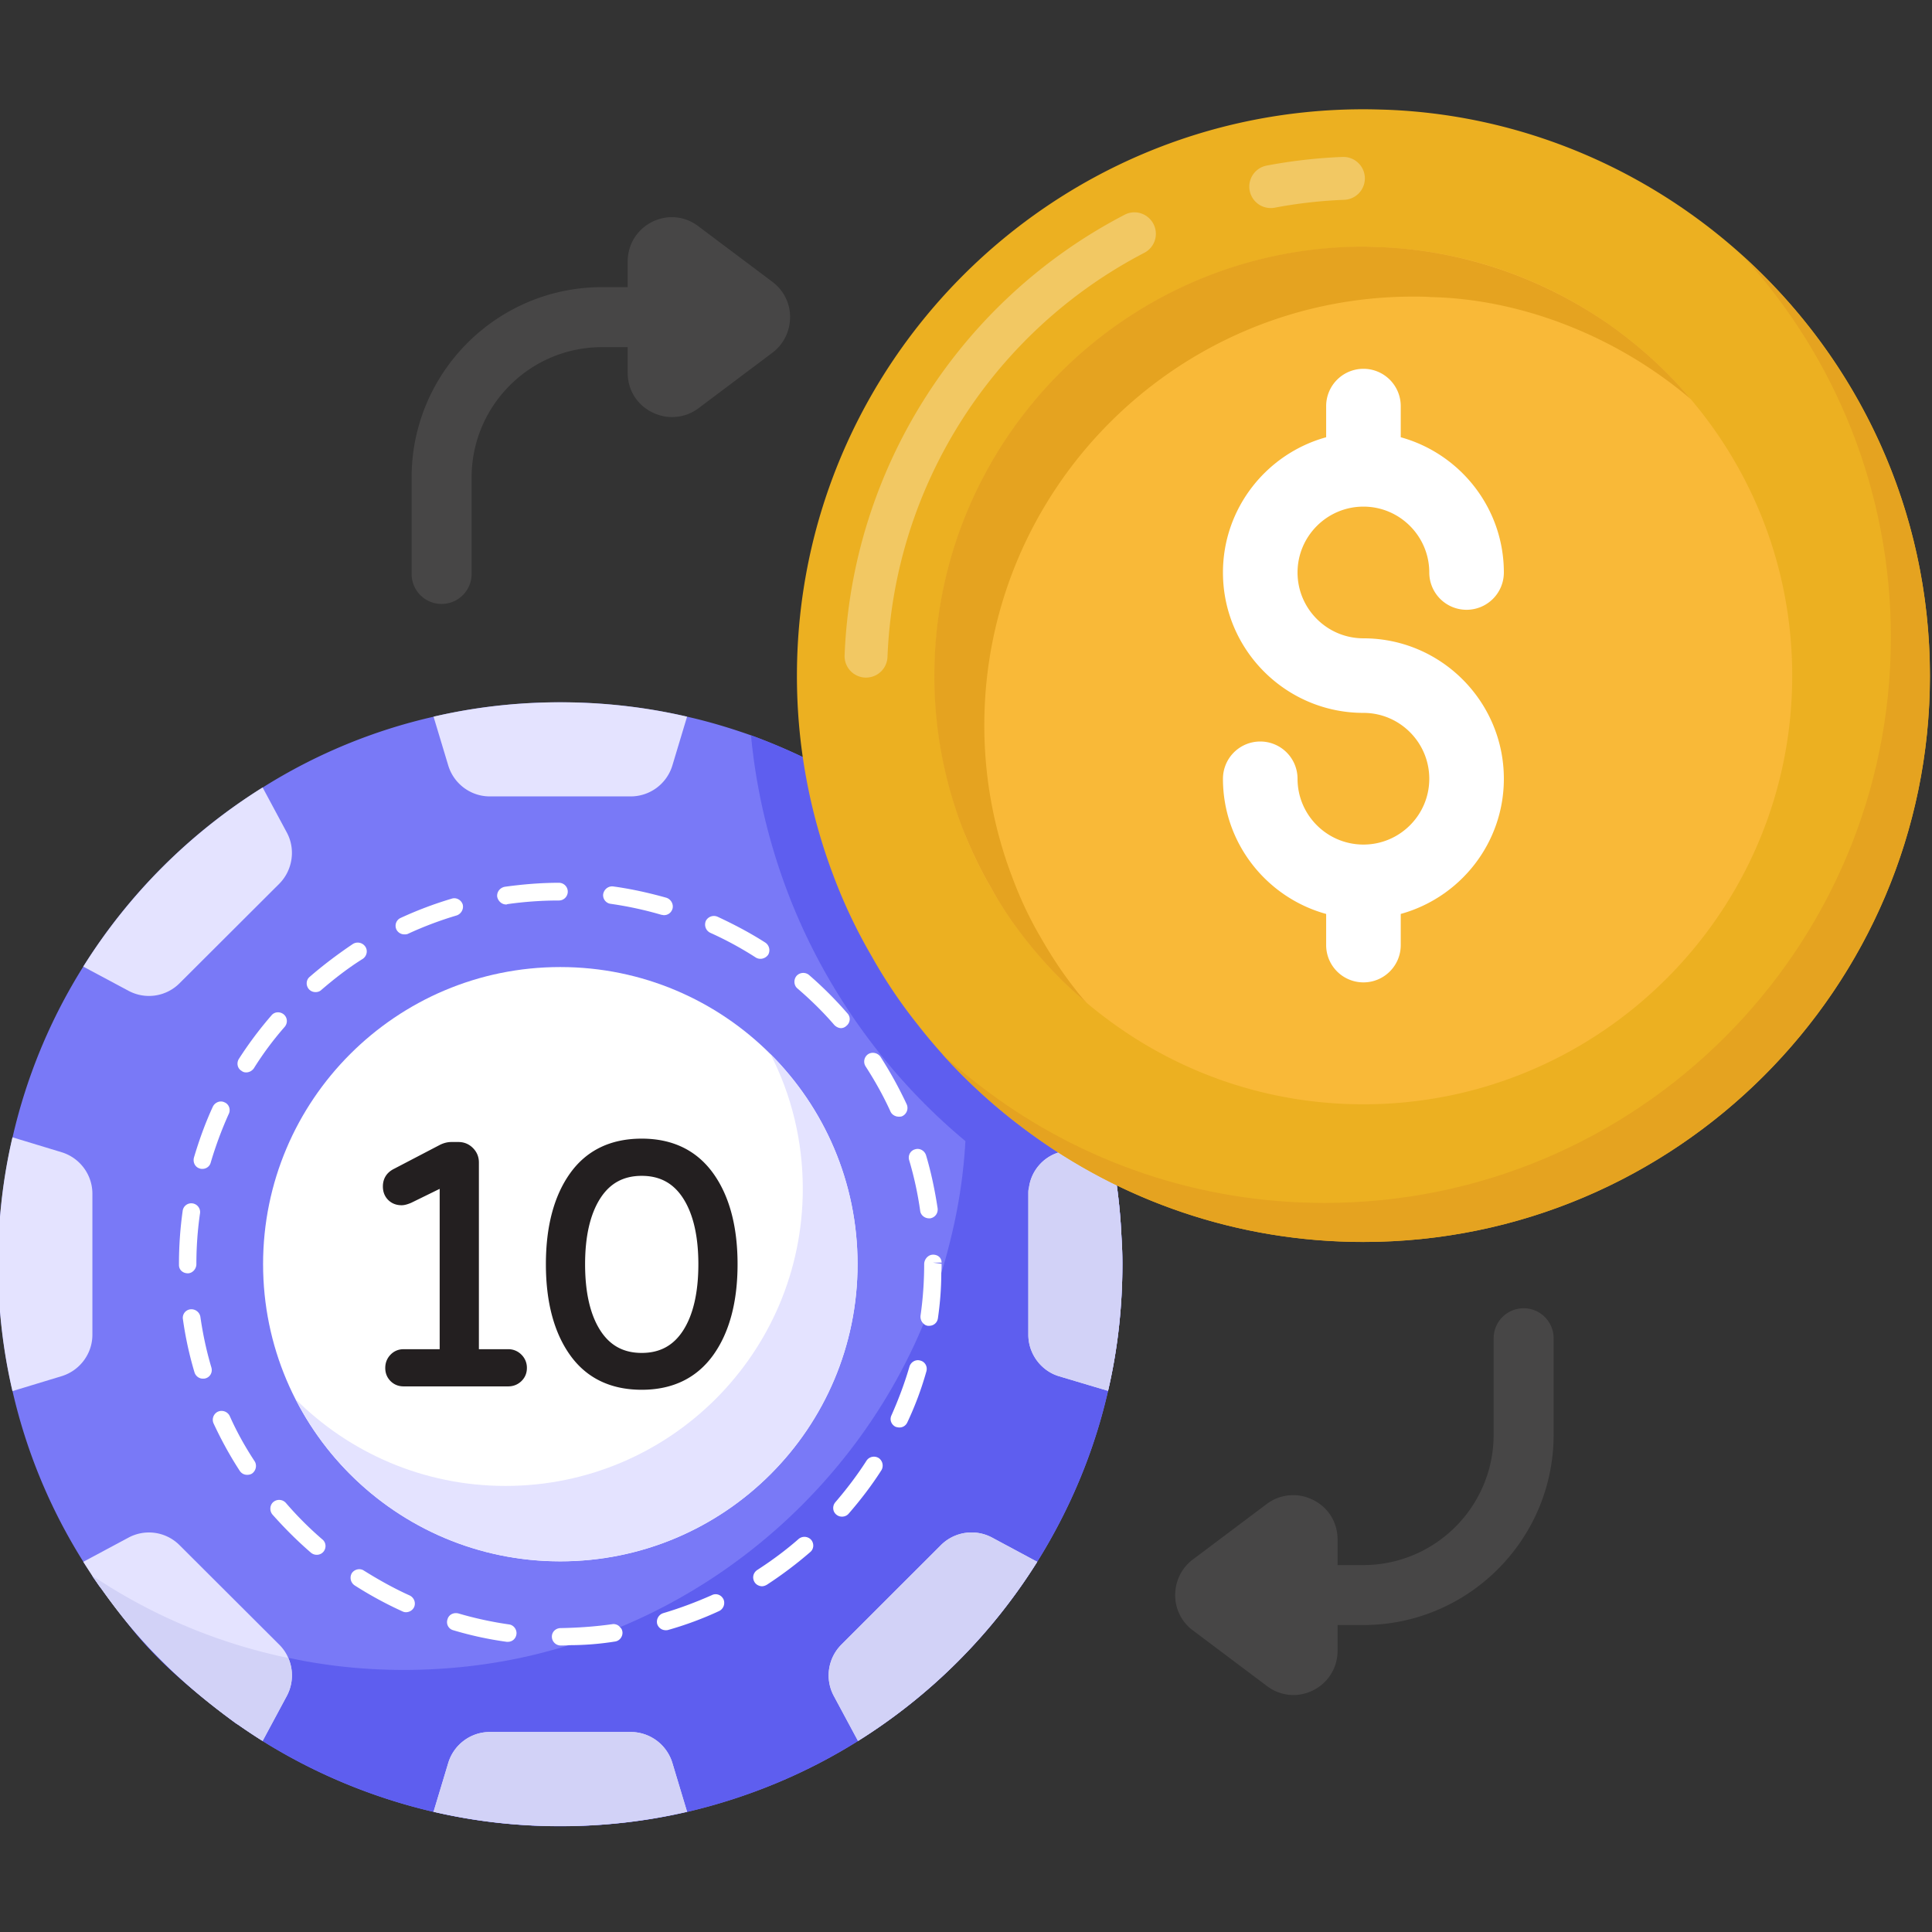 <svg xmlns="http://www.w3.org/2000/svg" width="375" height="375" version="1.0"><rect width="100%" height="100%" fill="#333333" stroke="none"/><path fill="#7979F7" d="M217.855 245.43c0 8.414-.949 16.652-2.785 24.535-2.726 11.969-7.468 23.11-13.754 33.187-8.773 14.043-20.687 25.957-34.796 34.786-10.02 6.28-21.223 10.964-33.137 13.75-7.946 1.835-16.184 2.785-24.66 2.785-8.418 0-16.66-.95-24.543-2.786a109.459 109.459 0 01-33.196-13.75 136.719 136.719 0 01-4.804-3.199c-.117-.058-.235-.18-.414-.238-16.578-12.434-19.86-17.84-26.082-26.133a9.582 9.582 0 01-.891-1.246c-.238-.355-.473-.71-.652-1.066 0-.059-.059-.059-.059-.059-.355-.476-.71-.95-1.008-1.48-.355-.477-.594-.95-.89-1.364a106.92 106.92 0 01-13.75-33.129 108.889 108.889 0 01-2.79-24.593c0-8.535.95-16.774 2.79-24.657a107.245 107.245 0 0113.75-33.187 108.803 108.803 0 0134.8-34.727 106.586 106.586 0 0133.196-13.75c7.882-1.836 16.125-2.785 24.543-2.785 8.476 0 16.715.95 24.66 2.785 4.207.95 8.355 2.196 12.387 3.618 7.292 2.664 14.289 6.043 20.75 10.132.949.594 1.894 1.184 2.843 1.895.364.203 2.18 1.379 2.785 1.898 8.844 6.121 19.364 16.457 26.028 26.196a132.65 132.65 0 013.14 4.738c6.286 10.078 11.028 21.277 13.754 33.187a108.542 108.542 0 012.606 19.262 78.9 78.9 0 01.18 5.395zm0 0"/><path fill="#5E5EEF" d="M217.855 245.43c0 8.414-.949 16.652-2.785 24.535-2.726 11.969-7.468 23.11-13.754 33.187-8.773 14.043-20.687 25.957-34.796 34.786-10.02 6.28-21.223 10.964-33.137 13.75-7.946 1.835-16.184 2.785-24.66 2.785-8.418 0-16.66-.95-24.543-2.786a109.459 109.459 0 01-33.196-13.75 136.719 136.719 0 01-4.804-3.199c-.117-.058-.235-.18-.414-.238-14.414-10.813-18.192-15.613-26.082-26.133a9.582 9.582 0 01-.891-1.246c-.297-.355-.594-.77-.828-1.125 0-.058-.059-.058-.059-.058v-.06c.059.06.117.06.176.118 0 0 .059 0 .059.059.89.53 1.66 1.066 2.492 1.543 10.074 6.34 21.281 11.02 33.195 13.746.711.18 1.363.297 2.074.414 14.946 3.281 31.707 3.18 47.13-.414 6.538-1.555 12.261-3.457 17.308-5.512 25.957-10.762 47.715-31.902 58.926-58.906 1.3-3.2 2.43-6.461 3.437-9.84.77-2.43 1.422-4.918 2.016-7.406a102.852 102.852 0 002.668-18.196c.117-2.074.175-4.265.175-6.398 0-7.766-.769-15.348-2.43-22.582a20.561 20.561 0 00-.413-2.012 107.793 107.793 0 00-13.696-33.187c-.53-.828-1.125-1.66-1.66-2.551-.058-.059-.058-.117-.117-.176.68.453 2.488 1.719 2.902 2.074 3.723 2.168 17.133 13.196 26.028 26.196a132.65 132.65 0 013.14 4.738c6.286 10.078 11.028 21.277 13.754 33.187a108.542 108.542 0 012.606 19.262 78.9 78.9 0 01.18 5.395zm0 0"/><path fill="#5E5EEF" d="M217.676 240.035c-5.867-2.488-11.559-5.394-17.012-8.832a9.11 9.11 0 01-.95-.648c-4.327-2.668-8.417-5.692-12.327-9.07-9.485-7.88-17.727-17.364-24.305-27.852-6.937-11.024-11.918-23.055-14.879-35.856a115.42 115.42 0 01-2.433-15.05c7.292 2.664 14.289 6.043 20.75 10.132.777.52 4.066 2.453 5.628 3.793 3.743 2.18 17.122 13.176 26.028 26.196a132.65 132.65 0 013.14 4.738c6.286 10.078 11.028 21.277 13.754 33.187a108.542 108.542 0 012.606 19.262zm0 0"/><path fill="#E4E3FF" d="M55.68 329.16l-4.707 8.758a114.812 114.812 0 01-4.774-3.168 3.118 3.118 0 01-.41-.273c-11.383-8.207-19.367-16.508-26.117-26.114-.613-.785-1.16-1.636-1.738-2.453-.582-.922-1.196-1.844-1.774-2.762l8.797-4.707a8.384 8.384 0 019.887 1.47l19.37 19.327a8.126 8.126 0 011.74 2.555 8.478 8.478 0 01-.274 7.367zm0 0M133.36 351.656c-7.91 1.844-16.165 2.797-24.622 2.797s-16.675-.953-24.586-2.797l2.864-9.508c1.093-3.546 4.367-5.968 8.05-5.968h27.348a8.456 8.456 0 018.082 5.968zm0 0M201.32 303.148c-8.797 14.043-20.699 25.977-34.78 34.77l-4.708-8.758a8.435 8.435 0 011.465-9.922l19.336-19.328a8.429 8.429 0 019.922-1.469zm0 0M217.855 245.43c0 8.414-.949 16.652-2.785 24.535l-9.547-2.848c-3.496-1.066-5.925-4.383-5.925-8.058v-27.38c0-.355 0-.769.117-1.124.414-3.203 2.668-5.926 5.808-6.875l9.547-2.907a108.542 108.542 0 012.606 19.262 78.9 78.9 0 01.18 5.395zm0 0M201.316 187.586l-8.773 4.742a8.112 8.112 0 01-7.293.238c-.059 0-.059-.062-.117-.062a6.48 6.48 0 01-2.488-1.656l-19.329-19.32c-2.668-2.61-3.199-6.696-1.48-9.9l4.684-8.769c.777.52 4.066 2.453 5.628 3.793 3.813 2.22 17.73 14.067 26.028 26.196a132.65 132.65 0 013.14 4.738zm0 0"/><path fill="#D2D2F7" d="M55.953 321.793a8.478 8.478 0 01-.273 7.367l-4.707 8.758a114.812 114.812 0 01-4.774-3.168 3.118 3.118 0 01-.41-.273c-11.383-8.207-19.367-16.508-26.117-26.114-.613-.785-1.16-1.636-1.738-2.453.918.543 1.804 1.125 2.726 1.703a107.462 107.462 0 0033.18 13.739c.715.171 1.398.308 2.113.441zm0 0M130.496 342.148l2.863 9.508c-7.91 1.844-16.164 2.797-24.62 2.797-8.458 0-16.677-.953-24.587-2.797l2.864-9.508c1.093-3.546 4.367-5.968 8.05-5.968h27.348a8.456 8.456 0 018.082 5.968zm0 0M192.555 298.441l8.765 4.707c-8.797 14.043-20.699 25.977-34.78 34.77l-4.708-8.758a8.435 8.435 0 011.465-9.922l19.336-19.328a8.429 8.429 0 019.922-1.469zm0 0M201.316 187.586l-8.773 4.742a8.112 8.112 0 01-7.293.238c-.176-.71-.355-1.363-.531-2.074a107.793 107.793 0 00-13.696-33.187c-.53-.828-1.125-1.66-1.66-2.551-.058-.059-.058-.117-.117-.176.68.453 2.488 1.719 2.902 2.074 3.813 2.22 17.73 14.067 26.028 26.196a132.65 132.65 0 013.14 4.738zm0 0M217.855 245.43c0 8.414-.949 16.652-2.785 24.535l-9.547-2.848c-3.496-1.066-5.925-4.383-5.925-8.058v-27.38c0-.355 0-.769.117-1.124.414-3.203 2.668-5.926 5.808-6.875l9.547-2.907a108.542 108.542 0 012.606 19.262 78.9 78.9 0 01.18 5.395zm0 0"/><path fill="#E4E3FF" d="M133.36 139.105l-2.864 9.512a8.453 8.453 0 01-8.082 5.965H95.066c-3.683 0-6.957-2.418-8.05-5.965l-2.864-9.512c7.91-1.84 16.13-2.796 24.586-2.796 8.457 0 16.711.957 24.621 2.796zm0 0M54.215 171.527l-19.371 19.328a8.383 8.383 0 01-9.887 1.465l-8.797-4.703a109.731 109.731 0 0134.813-34.773l4.707 8.761c1.738 3.239 1.125 7.297-1.465 9.922zm0 0M17.934 231.695v27.375c0 3.68-2.422 6.953-5.97 8.043l-9.546 2.899c-1.844-7.91-2.797-16.16-2.797-24.614 0-8.488.953-16.738 2.797-24.648l9.547 2.898c3.547 1.09 5.969 4.364 5.969 8.047zm0 0"/><path fill="#FFF" d="M166.45 245.363c0 31.864-25.84 57.696-57.712 57.696-31.836 0-57.675-25.832-57.675-57.696 0-31.824 25.84-57.66 57.675-57.66 31.871 0 57.711 25.836 57.711 57.66zm0 0"/><path fill="#E4E3FF" d="M166.457 245.363c0 31.875-25.848 57.68-57.73 57.68-22.403 0-41.84-12.785-51.352-31.465 10.434 10.399 24.824 16.84 40.746 16.84 31.852 0 57.7-25.805 57.7-57.68 0-9.41-2.25-18.308-6.274-26.148 10.433 10.433 16.91 24.851 16.91 40.773zm0 0"/><path fill="#FFF" d="M108.484 171.348c-3.496 0-7.054.297-10.492.773-.949.176-1.601 1.008-1.484 1.953.18.832.89 1.485 1.719 1.485.062 0 .18 0 .238-.063 3.32-.473 6.7-.71 10.02-.71a1.719 1.719 0 000-3.438zm20.868 2.906c-3.38-.95-6.82-1.719-10.317-2.195-.95-.118-1.777.535-1.957 1.484a1.683 1.683 0 001.484 1.894 70.06 70.06 0 019.84 2.133c.176 0 .297.063.473.063.773 0 1.422-.477 1.66-1.246.238-.89-.297-1.836-1.183-2.133zm-41.676.176a73.876 73.876 0 00-9.899 3.734c-.832.356-1.246 1.363-.832 2.254.297.59.89.945 1.543.945.239 0 .473 0 .711-.117a69.839 69.839 0 019.426-3.555c.89-.296 1.422-1.246 1.188-2.132-.297-.891-1.247-1.422-2.137-1.13zm60.883 8.535c-2.965-1.899-6.11-3.555-9.309-5.04a1.766 1.766 0 00-2.254.833c-.355.887 0 1.894.89 2.308a67.314 67.314 0 018.833 4.801c.715.43 1.75.297 2.37-.531a1.778 1.778 0 00-.53-2.371zm-77.657.77a1.782 1.782 0 00-2.375-.532c-2.902 1.953-5.75 4.09-8.414 6.399-.715.593-.773 1.66-.18 2.37.356.415.829.594 1.305.594.414 0 .828-.12 1.125-.414 2.551-2.195 5.219-4.27 8.063-6.047.77-.53 1.008-1.597.476-2.37zm93.602 12.98a74.07 74.07 0 00-7.469-7.469 1.76 1.76 0 00-2.43.18c-.593.71-.535 1.836.176 2.43 2.551 2.19 4.98 4.562 7.172 7.109.356.355.832.594 1.305.594.355 0 .77-.176 1.066-.473.711-.594.832-1.66.18-2.371zm-109.43.176c-.715-.59-1.781-.532-2.37.18a73.293 73.293 0 00-6.345 8.472c-.476.773-.297 1.836.532 2.312.297.239.593.297.89.297.594 0 1.125-.297 1.48-.773a62.182 62.182 0 015.989-8.059c.652-.77.535-1.836-.176-2.43zm120.93 17.484a78.758 78.758 0 00-5.098-9.246c-.535-.77-1.601-1.008-2.37-.535a1.735 1.735 0 00-.536 2.37c1.84 2.849 3.5 5.81 4.863 8.833.293.594.946.95 1.598.95.238 0 .476 0 .71-.122a1.761 1.761 0 00.833-2.25zm-132.43-.414c-.832-.418-1.84 0-2.254.828-1.48 3.2-2.668 6.52-3.675 9.899-.239.945.238 1.894 1.183 2.132.121.059.297.059.477.059.71 0 1.422-.473 1.601-1.246a74.398 74.398 0 013.496-9.422c.414-.828.059-1.895-.828-2.25zm136.164 10.25c-.297-.887-1.246-1.422-2.133-1.125-.89.238-1.425 1.184-1.128 2.133.949 3.199 1.66 6.46 2.136 9.84.117.828.887 1.421 1.719 1.421h.234c.95-.18 1.543-1.007 1.426-1.957-.535-3.496-1.246-6.933-2.254-10.312zm-142.39 9.363a1.681 1.681 0 00-1.895 1.485 73.672 73.672 0 00-.715 10.312v.176c0 .95.774 1.601 1.719 1.601.89 0 1.66-.832 1.66-1.777 0-3.32.238-6.64.711-9.898.121-.891-.531-1.778-1.48-1.899zm145.414 11.5c0-.949-.711-1.543-1.66-1.543-.95 0-1.72.89-1.72 1.84 0 3.316-.237 6.754-.71 10.012-.059.594.176 1.187.594 1.543.234.238.472.355.828.414h.238c.887 0 1.598-.594 1.719-1.48.414-2.844.652-5.81.652-8.774.059-.59.059-1.184.059-1.777l-1.66-.235zM38.89 255.562a1.776 1.776 0 00-1.957-1.421 1.654 1.654 0 00-1.422 1.957 69.42 69.42 0 002.25 10.308c.238.711.89 1.188 1.601 1.188.18 0 .356 0 .535-.059.887-.238 1.422-1.187 1.125-2.137-.949-3.199-1.66-6.515-2.132-9.836zm139.78 8.536c-.89-.297-1.839.234-2.136 1.125-.945 3.257-2.133 6.398-3.496 9.48-.414.832-.059 1.84.832 2.254.234.059.473.117.711.117.652 0 1.242-.355 1.54-1.008a63.112 63.112 0 003.675-9.836c.297-.949-.238-1.898-1.125-2.132zm-129.23 19.554c-1.836-2.785-3.496-5.746-4.859-8.828a1.767 1.767 0 00-2.254-.832 1.737 1.737 0 00-.89 2.254c1.484 3.2 3.203 6.34 5.097 9.242.356.535.89.774 1.426.774.355 0 .648-.059.945-.239.774-.535 1.008-1.601.535-2.37zm121.11-.652c-.774-.473-1.84-.297-2.371.535-1.782 2.785-3.856 5.512-6.047 8.059-.594.71-.535 1.777.176 2.37.355.298.71.415 1.129.415.472 0 .945-.176 1.3-.59 2.313-2.668 4.45-5.453 6.344-8.418a1.778 1.778 0 00-.531-2.371zM62.6 298.824a66.793 66.793 0 01-7.113-7.11 1.756 1.756 0 00-2.43-.179c-.71.594-.773 1.719-.18 2.43 2.313 2.61 4.86 5.156 7.47 7.406.726.606 1.808.55 2.43-.176.593-.71.535-1.777-.176-2.37zm94.848.059a1.76 1.76 0 00-2.43-.176c-2.492 2.191-5.218 4.207-8.062 6.043-.773.535-1.008 1.543-.477 2.371.297.477.891.77 1.426.77.297 0 .653-.118.946-.293a77.822 77.822 0 008.418-6.344c.714-.594.773-1.66.18-2.371zm-77.953 10.785c-3.023-1.363-5.988-3.02-8.832-4.797-.773-.535-1.84-.297-2.371.473a1.778 1.778 0 00.531 2.37 73.881 73.881 0 009.25 5.036c.235.121.473.18.711.18.653 0 1.305-.356 1.602-1.008.355-.832 0-1.836-.89-2.254zm60.942.773c-.418-.89-1.426-1.246-2.254-.832-3.082 1.364-6.227 2.551-9.426 3.496a1.753 1.753 0 00-1.188 2.137c.239.711.89 1.184 1.66 1.184.122 0 .297 0 .477-.059a66.4 66.4 0 009.898-3.676 1.761 1.761 0 00.833-2.25zm-41.618 4.86a70.06 70.06 0 01-9.84-2.133c-.949-.238-1.898.234-2.132 1.184a1.624 1.624 0 001.125 2.074 68.574 68.574 0 0010.375 2.25h.238c.828 0 1.539-.59 1.656-1.48.121-.887-.531-1.778-1.422-1.895zm21.52.531c-.297-.414-.89-.652-1.422-.59-3.32.473-6.7.711-10.078.77-.95 0-1.719.71-1.719 1.66 0 .945.77 1.719 1.719 1.719.531 0 1.066 0 1.601-.063 3.024 0 5.985-.234 8.95-.71.89-.118 1.543-1.009 1.421-1.895-.058-.356-.175-.653-.472-.891zm0 0"/><path fill="#231F20" d="M101.207 262.938a3.545 3.545 0 00-2.578-1.06h-5.676v-36.241c0-1.094-.39-2.04-1.16-2.813-.77-.77-1.715-1.16-2.813-1.16h-1.378c-.73 0-1.477.188-2.215.555l-8.91 4.652c-1.415.703-2.16 1.89-2.16 3.422 0 1.055.347 1.937 1.027 2.617.683.68 1.562 1.028 2.613 1.028.504 0 1.106-.153 1.871-.481l5.512-2.7v31.122h-6.988c-1.016 0-1.875.363-2.559 1.074-.676.703-1.016 1.57-1.016 2.567 0 1.011.344 1.863 1.028 2.554.68.676 1.539 1.024 2.547 1.024h20.277c.996 0 1.863-.34 2.574-1.02.707-.687 1.067-1.547 1.067-2.558a3.542 3.542 0 00-1.06-2.579zm0 0M138.414 227.715c-3.215-4.45-7.875-6.707-13.855-6.707-6.028 0-10.7 2.258-13.891 6.71-3.125 4.364-4.711 10.305-4.711 17.66 0 7.356 1.586 13.306 4.711 17.665 3.187 4.453 7.863 6.71 13.89 6.71 5.985 0 10.645-2.257 13.856-6.702 3.149-4.375 4.746-10.317 4.746-17.672 0-7.352-1.597-13.293-4.746-17.664zm-2.863 17.664c0 5.46-.985 9.77-2.922 12.812-1.89 2.97-4.531 4.41-8.07 4.41-3.54 0-6.18-1.44-8.07-4.41-1.938-3.043-2.923-7.351-2.923-12.812 0-5.406.985-9.695 2.922-12.738 1.89-2.97 4.532-4.41 8.07-4.41 3.54 0 6.18 1.44 8.07 4.41 1.938 3.043 2.923 7.332 2.923 12.738zm0 0"/><path fill="#ECB021" d="M374.59 131.18c0 60.582-49.309 109.875-109.953 109.875-24.492 0-47.07-8.02-65.356-21.59a108.302 108.302 0 01-21.18-20.613 98.281 98.281 0 01-8.91-13.247 101.766 101.766 0 01-7.418-15.625 109.345 109.345 0 01-7.09-38.8c0-60.63 49.31-109.97 109.954-109.97 1.586 0 3.125.048 4.664.095C326.656 23.578 374.59 71.246 374.59 131.18zm0 0"/><path fill="#FFF" fill-opacity=".298" d="M168.102 131.52h-.165a4.163 4.163 0 01-4-4.325c1.415-36.058 22.235-68.828 54.336-85.504 2.016-1.078 4.543-.273 5.61 1.774a4.151 4.151 0 01-1.774 5.605c-29.453 15.313-48.554 45.364-49.847 78.45a4.165 4.165 0 01-4.16 4zm0 0M246.64 40.383a4.149 4.149 0 01-4.077-3.387 4.151 4.151 0 013.316-4.86 100.73 100.73 0 0114.71-1.675h.165a4.169 4.169 0 014.164 4 4.173 4.173 0 01-4 4.324 91.097 91.097 0 00-13.496 1.528 4.37 4.37 0 01-.781.07zm0 0"/><path fill="#E5A320" d="M374.602 131.18c0 60.558-49.34 109.89-110.012 109.89-24.48 0-47.043-8.062-65.281-21.593-5.954-4.415-11.52-9.407-16.512-14.973 2.879 2.687 5.855 5.086 8.93 7.39 18.335 13.63 40.894 21.594 65.375 21.594 60.671 0 109.918-49.234 109.918-109.793 0-28.406-10.848-54.418-28.61-73.898 22.176 20.152 36.192 49.137 36.192 81.383zm0 0"/><path fill="#F9B938" d="M347.867 131.168c0 45.86-37.324 83.176-83.23 83.176-18.54 0-35.63-6.074-49.473-16.348a81.89 81.89 0 01-16.031-15.601 74.266 74.266 0 01-6.746-10.028c-6.766-11.562-10.98-26.004-10.98-41.199 0-45.895 37.323-83.242 83.23-83.242 1.199 0 2.367.035 3.531.07 43.531 1.727 79.7 37.895 79.7 83.172zm0 0"/><path fill="#E5A320" d="M328.14 77.438c-14.898-12.66-33.57-19.407-50.304-19.77-1.246-.098-2.399-.098-3.55-.098-45.888 0-83.231 37.332-83.231 83.207a82.608 82.608 0 005.375 29.368c1.535 4.128 3.36 8.062 5.566 11.804 2.016 3.551 4.227 6.91 6.723 10.078.672.864 1.437 1.825 2.3 2.688-4.414-3.649-8.351-7.774-11.902-12.285-2.496-3.168-4.8-6.524-6.719-10.078-2.21-3.743-4.035-7.676-5.664-11.805a82.61 82.61 0 01-5.379-29.367c0-45.875 37.344-83.305 83.329-83.305 1.152 0 2.304.098 3.457.098 15.464.66 30.949 5.703 44.543 15.261 5.761 4.125 10.945 8.828 15.457 14.203zm0 0"/><path fill="#FFF" d="M264.645 123.898c-7.055 0-12.793-5.73-12.793-12.773 0-7.05 5.738-12.79 12.793-12.79 7.046 0 12.777 5.74 12.777 12.79a7.234 7.234 0 007.238 7.234 7.237 7.237 0 007.238-7.234c0-12.523-8.496-23.07-20.015-26.254v-6.05a7.234 7.234 0 00-7.238-7.235 7.237 7.237 0 00-7.239 7.234v6.051c-11.527 3.18-20.031 13.73-20.031 26.254 0 15.023 12.234 27.246 27.27 27.246 7.046 0 12.777 5.738 12.777 12.79 0 7.042-5.73 12.769-12.777 12.769-7.055 0-12.793-5.727-12.793-12.77a7.234 7.234 0 00-7.239-7.234 7.237 7.237 0 00-7.238 7.234c0 12.516 8.504 23.059 20.031 26.238v6.047a7.237 7.237 0 007.239 7.235c4 0 7.238-3.239 7.238-7.235v-6.05c11.52-3.18 20.015-13.72 20.015-26.235 0-15.031-12.226-27.262-27.253-27.262zm0 0"/><path fill="#474646" d="M85.715 117.227a5.82 5.82 0 01-5.82-5.82V92.675c0-20.367 16.574-36.938 36.945-36.938h20.086a5.823 5.823 0 010 11.645H116.84c-13.95 0-25.3 11.347-25.3 25.293v18.73c0 3.215-2.61 5.82-5.825 5.82zm0 0"/><path fill="#474646" d="M153.352 61.547c0 2.715-1.243 5.277-3.415 6.906l-14.363 10.79c-1.554 1.167-3.34 1.71-5.203 1.71-1.242 0-2.562-.312-3.805-.933-2.949-1.473-4.734-4.348-4.734-7.684V50.758c0-3.258 1.785-6.207 4.734-7.684 2.95-1.476 6.368-1.164 9.008.856l14.363 10.785a8.468 8.468 0 013.415 6.832zm0 0M264.613 315.418h-20.086a5.82 5.82 0 110-11.64h20.086c13.95 0 25.301-11.348 25.301-25.298v-18.726a5.827 5.827 0 015.824-5.824c3.215 0 5.82 2.61 5.82 5.824v18.726c0 20.368-16.574 36.938-36.945 36.938zm0 0"/><path fill="#474646" d="M228.102 309.613c0-2.715 1.242-5.277 3.414-6.906l14.363-10.789c1.555-1.168 3.34-1.711 5.203-1.711 1.242 0 2.563.313 3.805.934 2.949 1.472 4.734 4.347 4.734 7.683v21.578c0 3.258-1.785 6.211-4.734 7.684-2.95 1.476-6.367 1.164-9.008-.856l-14.363-10.785a8.468 8.468 0 01-3.414-6.832zm0 0"/></svg>